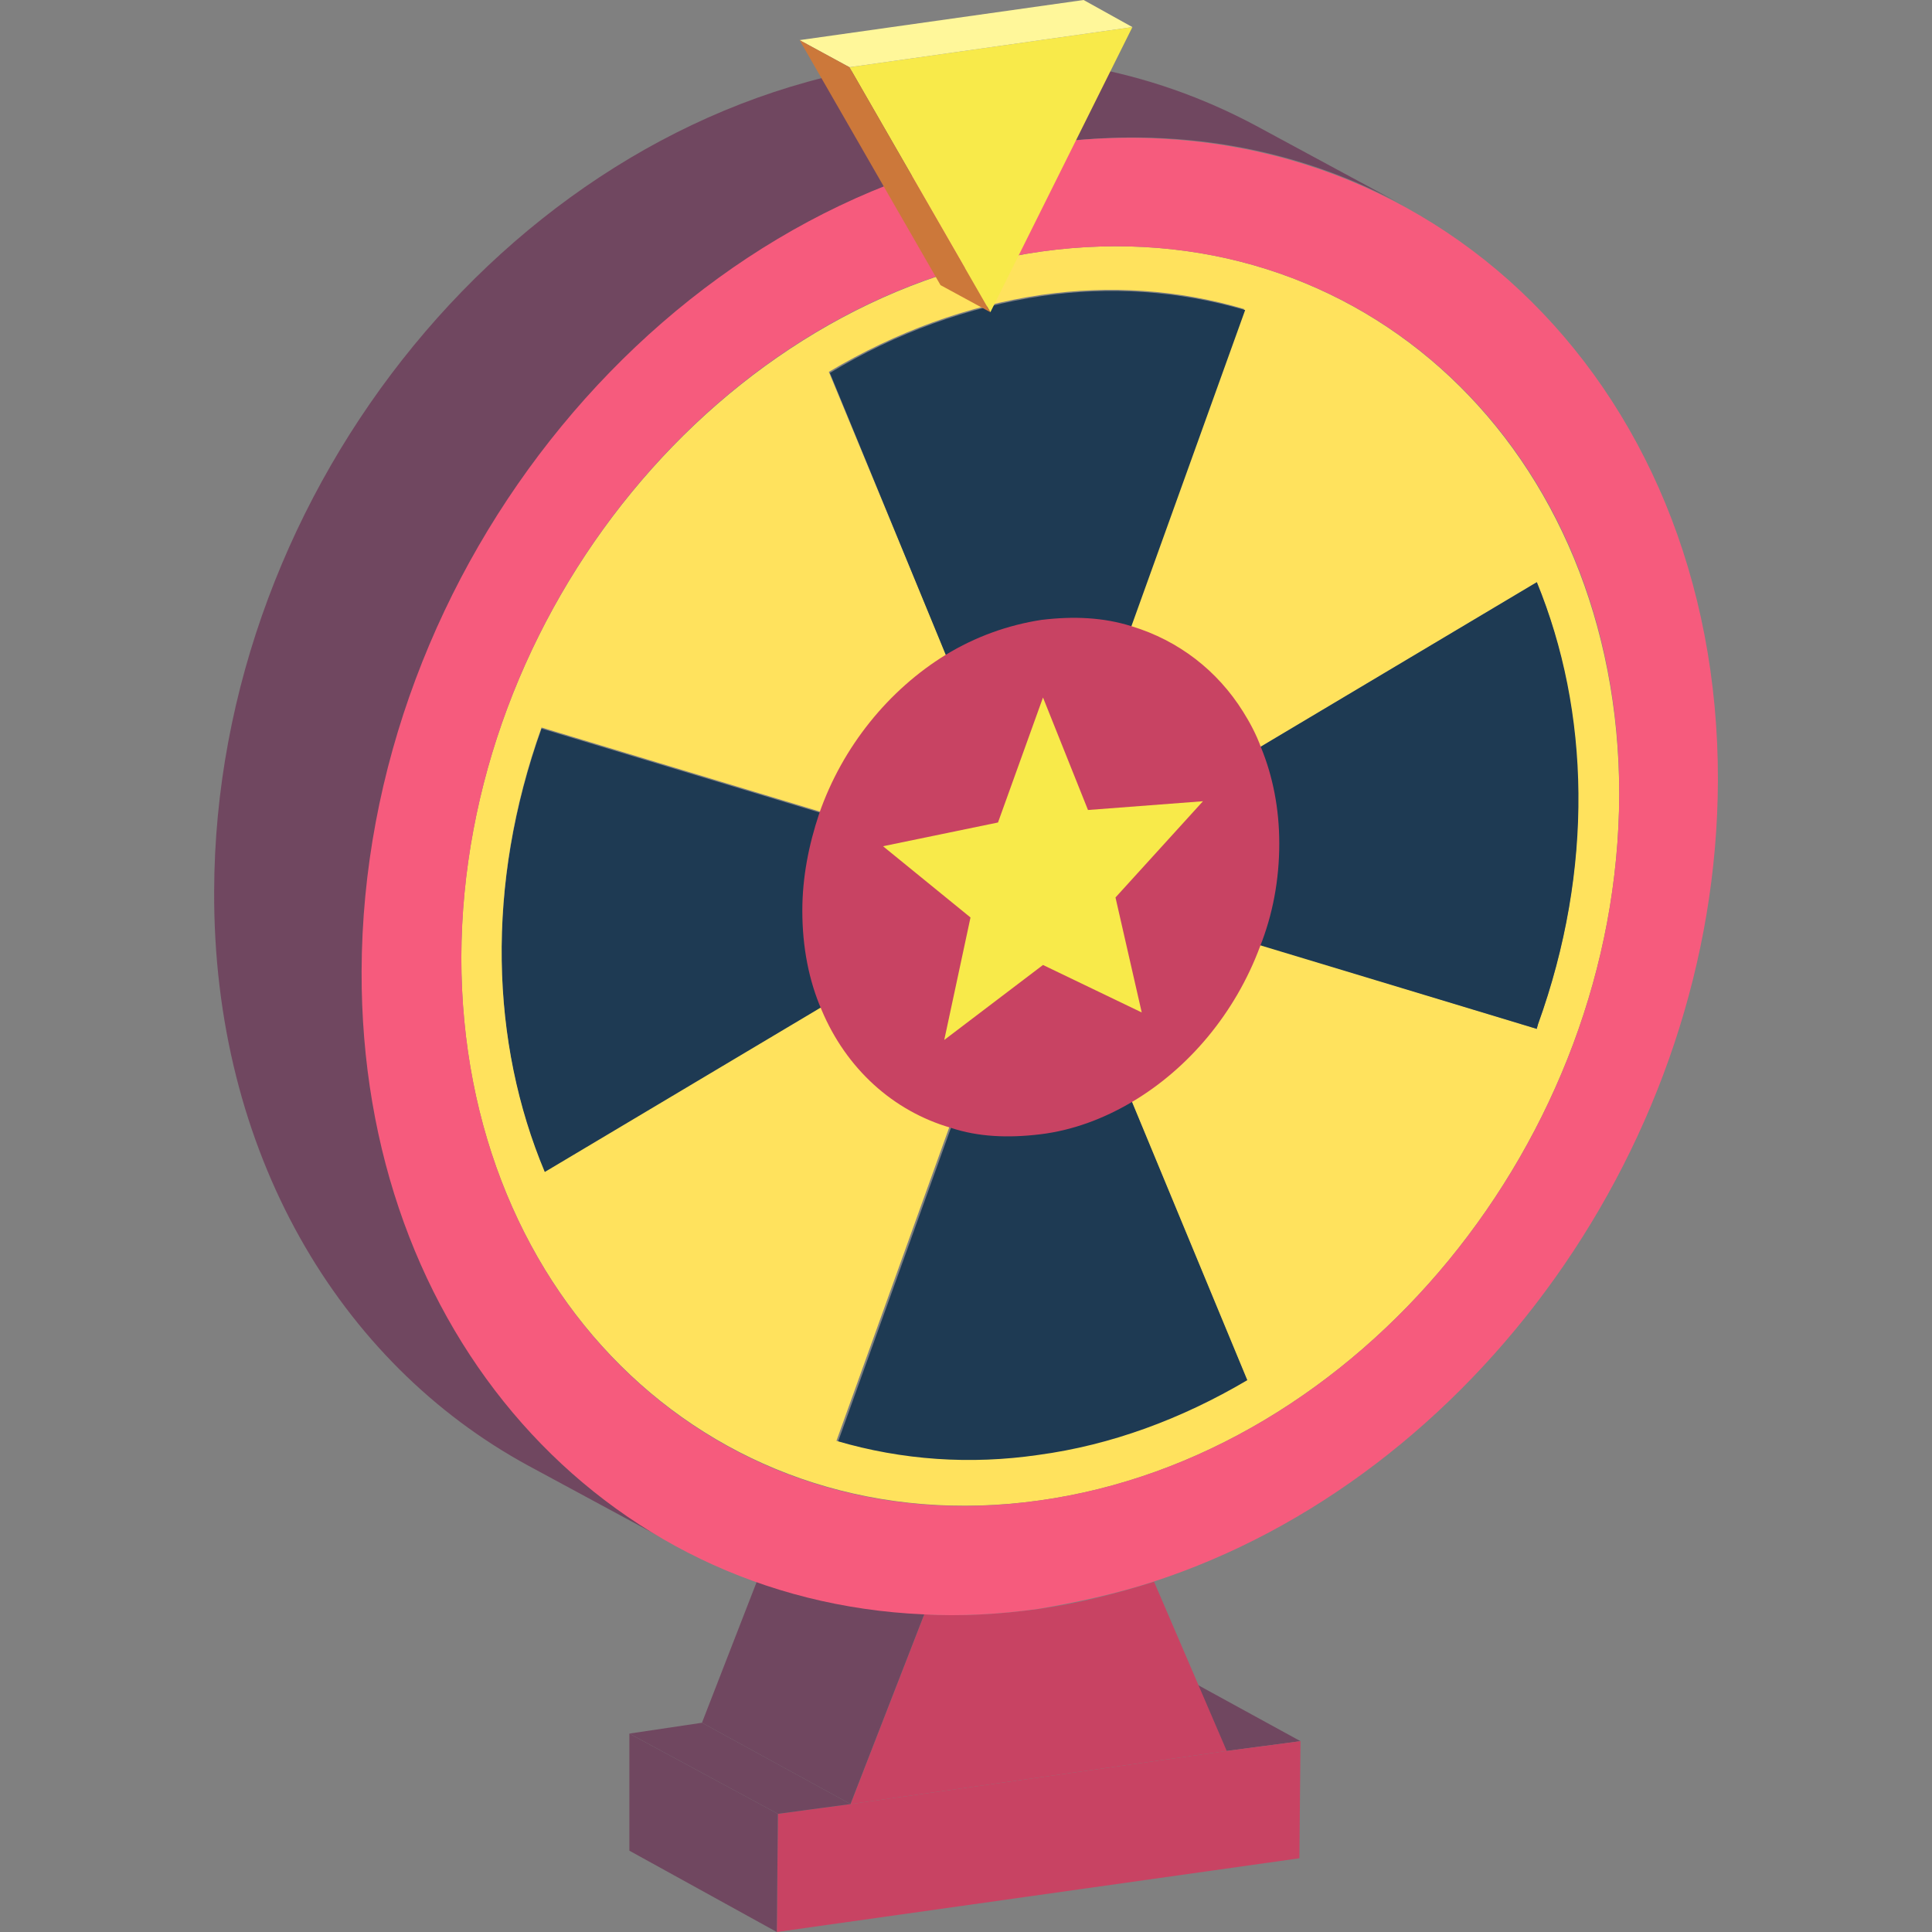 <?xml version="1.0" encoding="utf-8"?>
<svg xmlns="http://www.w3.org/2000/svg" fill="none" height="128" viewBox="0 0 128 128" width="128">
<rect x="0" y="0" width="128" height="128" fill="#808080" stroke="none"/>
<g clip-path="url(#clip0_56_70338)">
<path d="M81.275 116.004L71.435 110.688L76.319 109.97L86.16 115.357L81.275 116.004Z" fill="#704760"/>
<path d="M51.467 127.999L51.539 120.17L56.351 119.523L81.276 116.004L86.16 115.357L86.089 123.115" fill="#C84363"/>
<path d="M51.466 128L41.697 122.612V114.855L51.538 120.17L51.466 128Z" fill="#704760"/>
<path d="M51.538 120.171L41.697 114.855L46.51 114.137L56.35 119.524L51.538 120.171Z" fill="#704760"/>
<path d="M76.461 104.799L81.274 116.004L56.349 119.524L61.233 106.954C63.675 107.097 66.261 106.954 68.847 106.595C71.433 106.235 73.947 105.589 76.461 104.799Z" fill="#C84363"/>
<path d="M56.347 119.524L46.507 114.137L51.391 101.566L61.232 106.954L56.347 119.524Z" fill="#704760"/>
<path d="M68.922 72.404C70.718 72.117 72.442 71.542 74.022 70.608L82.714 91.583C78.332 94.168 73.663 95.892 68.85 96.539C64.397 97.185 59.872 96.898 55.49 95.605L63.966 72.045C65.475 72.476 67.127 72.62 68.922 72.404Z" fill="#1E3A53"/>
<path d="M55.633 59.906C55.633 61.917 55.992 63.785 56.71 65.437L36.095 77.719C32.503 69.172 32.144 58.685 35.879 48.269L56.566 54.519C55.992 56.242 55.704 58.11 55.633 59.906Z" fill="#1E3A53"/>
<path d="M68.991 16.664C90.181 13.719 107.277 29.809 107.277 52.651C107.205 75.492 90.037 96.467 68.848 99.412C47.658 102.357 30.562 86.267 30.562 63.425C30.634 40.583 47.802 19.681 68.991 16.664ZM101.818 68.166C101.818 68.094 101.889 68.022 101.889 67.878C105.625 57.535 105.265 47.12 101.818 38.572L81.203 50.855C80.915 50.136 80.556 49.418 80.125 48.772C78.688 46.473 76.534 44.821 73.948 44.031L82.424 20.471C78.042 19.178 73.517 18.891 68.991 19.537C64.107 20.255 59.366 21.979 54.913 24.637L63.604 45.611C60.372 47.551 57.858 50.783 56.565 54.446L35.878 48.197C32.143 58.612 32.502 69.1 36.093 77.647L56.709 65.364C58.073 68.597 60.659 70.967 63.892 71.901L55.416 95.461C59.797 96.754 64.323 97.041 68.776 96.395C73.588 95.748 78.257 94.025 82.639 91.439L73.948 70.464C77.18 68.597 79.694 65.436 81.059 61.845L101.818 68.166Z" fill="#FFE25D"/>
<path d="M101.819 38.572C105.338 47.12 105.626 57.535 101.891 67.878C101.891 67.95 101.819 68.022 101.819 68.166L81.132 61.916C81.778 60.121 82.209 58.181 82.209 56.17C82.209 54.231 81.85 52.435 81.204 50.855L101.819 38.572Z" fill="#1E3A53"/>
<path d="M83.216 8.332L93.056 13.648C86.089 9.841 77.9 8.26 69.065 9.553L59.225 4.238C68.06 2.945 76.248 4.597 83.216 8.332Z" fill="#704760"/>
<path d="M68.918 43.744C67.051 44.031 65.255 44.678 63.603 45.683L54.983 24.709C59.365 22.051 64.178 20.327 69.062 19.609C73.516 18.963 78.041 19.25 82.494 20.543L74.018 44.103C72.438 43.672 70.714 43.528 68.918 43.744Z" fill="#1E3A53"/>
<path d="M44.859 102.429L35.019 97.114C22.448 90.29 14.116 76.283 14.188 59.044C14.26 32.251 34.372 7.686 59.225 4.238L69.066 9.553C44.285 13.073 24.101 37.567 24.029 64.359C23.957 81.598 44.859 102.429 44.859 102.429Z" fill="#704760"/>
<path d="M68.995 9.553C93.776 6.033 113.888 24.925 113.816 51.717C113.744 75.708 97.583 97.904 76.393 104.799C73.951 105.589 71.365 106.164 68.779 106.595C66.193 106.954 63.607 107.098 61.165 106.954C39.975 106.02 23.885 88.35 23.957 64.359C24.029 37.567 44.213 13.073 68.995 9.553ZM68.851 99.412C90.041 96.467 107.208 75.493 107.28 52.651C107.352 29.809 90.184 13.719 68.995 16.664C47.805 19.609 30.637 40.584 30.566 63.425C30.566 86.267 47.661 102.429 68.851 99.412Z" fill="#F65B7D"/>
<path d="M83.556 49.547C84.327 51.431 84.755 53.572 84.755 55.884C84.755 58.281 84.327 60.593 83.47 62.734C81.843 67.102 78.761 70.784 74.993 73.01C73.109 74.124 71.054 74.894 68.913 75.151C66.772 75.408 64.802 75.322 63.004 74.723C59.151 73.61 56.068 70.784 54.441 66.93C53.584 64.961 53.156 62.734 53.156 60.337C53.156 58.11 53.584 55.969 54.27 53.914C55.811 49.461 58.894 45.693 62.661 43.381C64.631 42.182 66.772 41.412 68.998 41.069C71.139 40.812 73.109 40.898 74.993 41.497C78.076 42.439 80.644 44.409 82.357 47.149C82.785 47.834 83.213 48.605 83.556 49.547Z" fill="#C84363"/>
<path d="M69.101 46.211L72.082 53.664L79.7 53.084L73.904 59.46L75.643 67.078L69.101 63.932L62.559 68.9L64.298 60.785L58.502 56.065L66.12 54.492L69.101 46.211Z" fill="#F8EA4A"/>
<path d="M56.276 4.453L75.024 1.795L65.614 20.687L56.276 4.453Z" fill="#F8EA4A"/>
<path d="M56.277 4.453L52.973 2.658L71.792 0L75.024 1.796L56.277 4.453Z" fill="#FFF79A"/>
<path d="M65.616 20.687L62.312 18.891L52.974 2.658L56.278 4.453L65.616 20.687Z" fill="#CC783A"/>
</g>
<defs>
<clipPath id="clip0_56_70338">
<rect fill="white" height="128" width="128"/>
</clipPath>
</defs>
</svg>